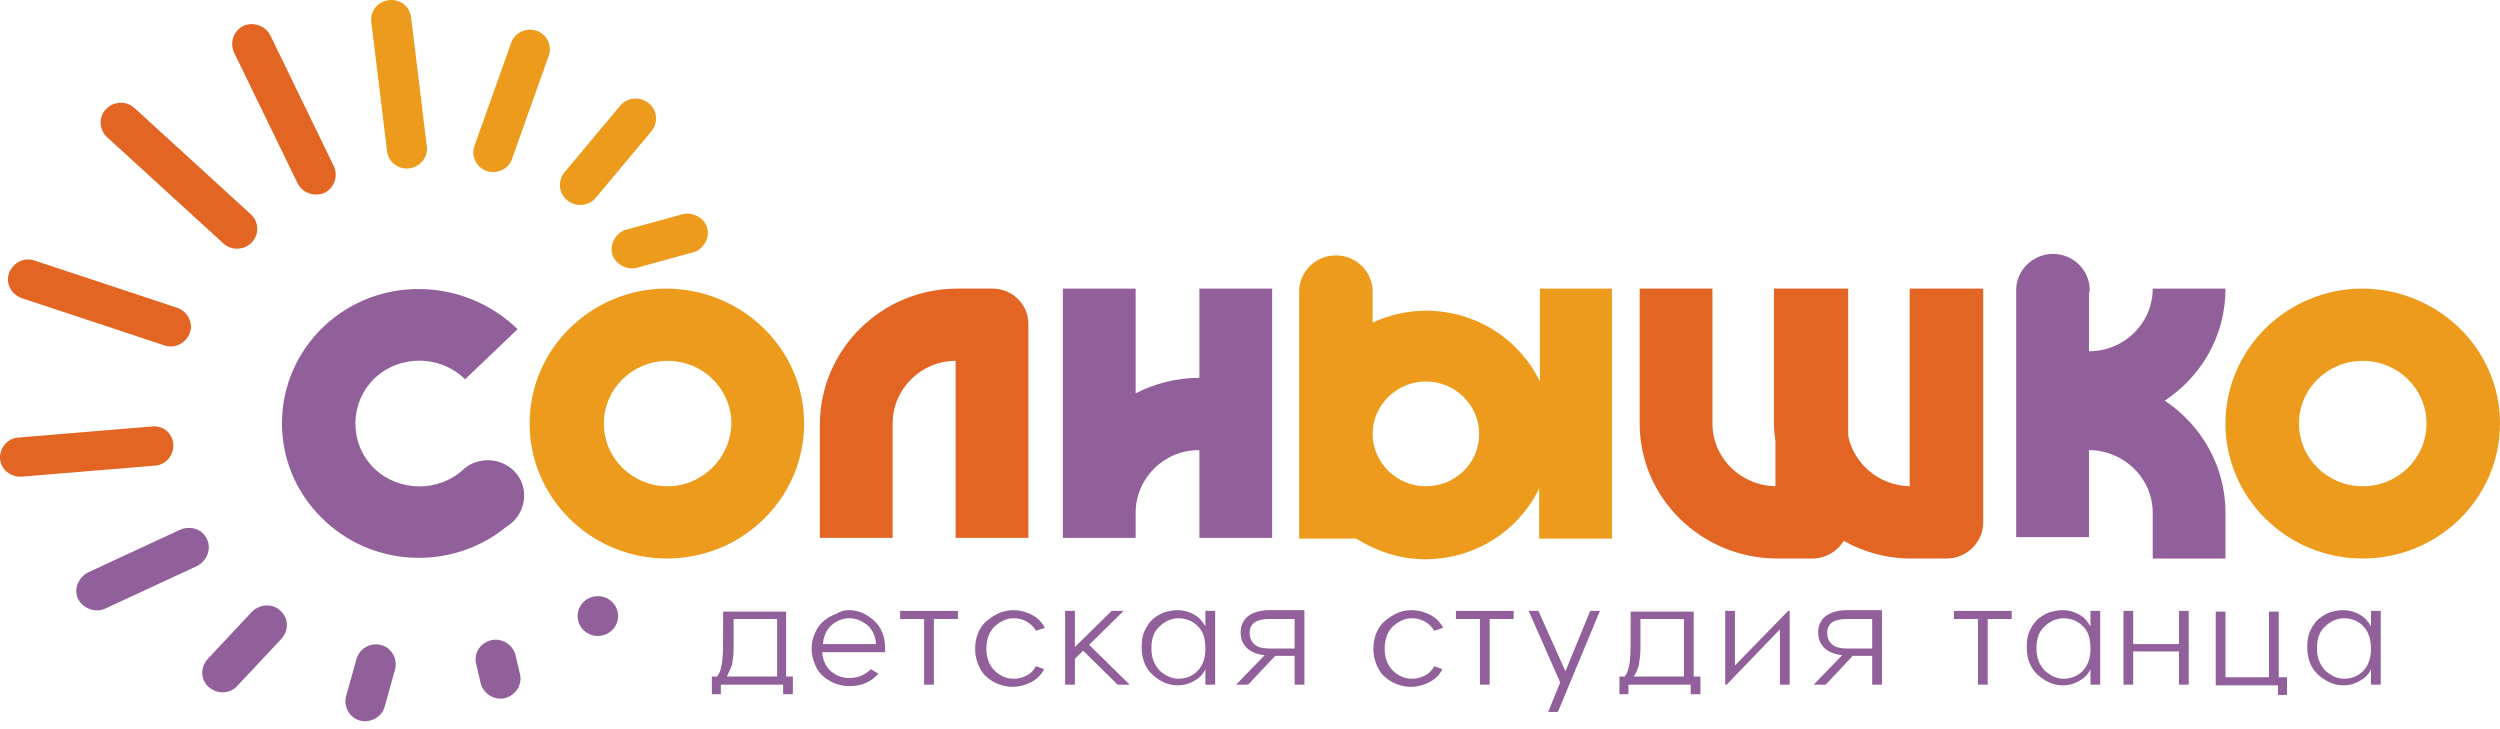 <?xml version="1.0" encoding="UTF-8"?> <svg xmlns="http://www.w3.org/2000/svg" width="240" height="70" viewBox="0 0 240 70" fill="none"><path d="M77.195 40.661C77.195 47.812 71.29 53.618 64.018 53.618C56.745 53.618 50.841 47.812 50.841 40.661C50.841 33.509 56.745 27.703 64.018 27.703C71.29 27.774 77.195 33.509 77.195 40.661ZM70.21 40.661C70.21 37.333 67.474 34.642 64.09 34.642C60.706 34.642 57.969 37.333 57.969 40.661C57.969 43.988 60.706 46.679 64.09 46.679C67.402 46.679 70.138 43.988 70.21 40.661Z" fill="#ED9B1C"></path><path d="M115.142 27.703V36.271C112.91 36.271 110.822 36.837 109.021 37.758V27.703H102.037V49.228V51.636H109.021V49.228C109.021 45.9 111.758 43.21 115.07 43.21H115.142V51.636H122.126V27.703H115.142Z" fill="#915F9A"></path><path d="M240 40.661C240 47.812 234.096 53.618 226.823 53.618C219.55 53.618 213.646 47.812 213.646 40.661C213.646 33.509 219.55 27.703 226.823 27.703C234.096 27.774 240 33.509 240 40.661ZM232.943 40.661C232.943 37.333 230.207 34.642 226.823 34.642C223.439 34.642 220.702 37.333 220.702 40.661C220.702 43.988 223.439 46.679 226.823 46.679C230.207 46.679 232.943 43.988 232.943 40.661Z" fill="#ED9B1C"></path><path d="M95.268 27.703H91.812C84.611 27.774 78.779 33.509 78.707 40.661V51.636H85.692V40.661C85.692 37.333 88.428 34.642 91.74 34.642V51.636H98.725V34.642V31.243C98.797 29.261 97.212 27.703 95.268 27.703Z" fill="#E36523"></path><path d="M183.331 27.703V46.679C180.379 46.608 178.003 44.555 177.427 41.864V27.703H177.283H170.298V40.661C170.298 41.227 170.37 41.794 170.442 42.36V46.679C167.058 46.608 164.394 43.918 164.394 40.661V27.703H157.409V40.661C157.409 47.741 163.242 53.547 170.514 53.618H173.971C175.267 53.618 176.419 52.91 176.995 51.919C178.867 52.981 181.099 53.618 183.403 53.618H186.86C188.804 53.618 190.388 52.06 190.388 50.148V46.75V27.703H183.331Z" fill="#E36523"></path><path d="M31.039 31.385C25.855 36.341 25.711 44.555 30.823 49.653C35.647 54.538 43.424 54.822 48.608 50.573C48.825 50.432 49.041 50.29 49.257 50.078C50.625 48.732 50.697 46.537 49.328 45.192C48.032 43.917 45.944 43.847 44.576 44.98C42.128 47.316 38.24 47.245 35.863 44.909C33.487 42.501 33.559 38.678 35.935 36.341C38.384 34.005 42.272 34.075 44.648 36.412L49.689 31.597C44.504 26.57 36.224 26.428 31.039 31.385Z" fill="#915F9A"></path><path d="M207.813 38.465C211.342 36.129 213.646 32.234 213.646 27.703H206.661C206.661 31.031 203.925 33.721 200.541 33.721V28.198C200.541 28.057 200.613 27.986 200.613 27.845C200.613 25.933 199.029 24.375 197.085 24.375C195.212 24.375 193.628 25.862 193.556 27.703V51.564H200.541V40.66V43.209H200.613C203.997 43.28 206.661 45.971 206.661 49.228V53.618H213.646V49.228C213.646 44.767 211.342 40.802 207.813 38.465Z" fill="#915F9A"></path><path d="M147.833 27.703V36.624C145.888 32.589 141.712 29.827 136.888 29.827C135.087 29.827 133.359 30.252 131.775 30.96V28.128C131.775 28.057 131.775 27.986 131.775 27.986C131.775 26.074 130.191 24.517 128.247 24.517C126.303 24.517 124.719 26.074 124.719 27.986C124.719 28.057 124.719 28.128 124.719 28.128V51.706H130.191C132.135 52.91 134.367 53.689 136.816 53.689C141.64 53.689 145.816 50.927 147.761 46.891V51.706H154.745V27.703H147.833ZM136.888 46.679C134.079 46.679 131.775 44.413 131.775 41.652C131.775 38.89 134.079 36.624 136.888 36.624C139.696 36.624 142 38.89 142 41.652C142 44.484 139.696 46.679 136.888 46.679Z" fill="#ED9B1C"></path><path d="M46.808 16.445C45.8 16.162 45.224 15.1 45.512 14.108L49.041 4.196C49.328 3.204 50.409 2.638 51.417 2.921C52.425 3.204 53.001 4.266 52.713 5.258L49.184 15.17C48.897 16.162 47.816 16.728 46.808 16.445Z" fill="#ED9B1C"></path><path d="M39.32 16.162C38.24 16.303 37.304 15.595 37.16 14.533L35.647 2.142C35.503 1.08 36.224 0.16 37.304 0.018C38.384 -0.124 39.32 0.584 39.464 1.647L40.976 14.037C41.12 15.1 40.328 16.02 39.32 16.162Z" fill="#ED9B1C"></path><path d="M31.183 18.498C30.247 18.923 29.095 18.569 28.591 17.649L22.47 5.045C22.038 4.125 22.398 2.992 23.334 2.496C24.27 2.071 25.423 2.425 25.927 3.346L32.047 15.949C32.479 16.87 32.119 18.003 31.183 18.498Z" fill="#E36523"></path><path d="M24.198 23.242C23.478 24.021 22.254 24.092 21.462 23.384L10.301 13.188C9.509 12.48 9.437 11.276 10.157 10.498C10.877 9.719 12.101 9.648 12.894 10.356L24.055 20.552C24.847 21.26 24.919 22.464 24.198 23.242Z" fill="#E36523"></path><path d="M18.222 31.951C17.862 32.942 16.782 33.509 15.774 33.155L2.093 28.623C1.085 28.269 0.509 27.207 0.869 26.216C1.229 25.225 2.309 24.658 3.317 25.012L16.998 29.544C18.006 29.898 18.582 30.96 18.222 31.951Z" fill="#E36523"></path><path d="M16.638 42.643C16.71 43.705 15.918 44.626 14.91 44.697L2.093 45.759C1.013 45.83 0.077 45.051 0.005 44.059C-0.067 42.997 0.725 42.077 1.733 42.006L14.55 40.944C15.63 40.802 16.566 41.581 16.638 42.643Z" fill="#E36523"></path><path d="M19.878 51.777C20.31 52.697 19.878 53.83 18.942 54.326L10.085 58.433C9.149 58.858 7.997 58.433 7.493 57.512C7.061 56.592 7.493 55.459 8.429 54.963L17.286 50.856C18.294 50.432 19.446 50.786 19.878 51.777Z" fill="#915F9A"></path><path d="M26.935 58.646C27.727 59.354 27.727 60.557 27.007 61.336L22.758 65.868C22.038 66.647 20.814 66.647 20.022 65.939C19.23 65.231 19.23 64.027 19.95 63.248L24.198 58.716C24.991 57.938 26.215 57.938 26.935 58.646Z" fill="#915F9A"></path><path d="M36.511 61.903C37.52 62.115 38.168 63.177 37.952 64.168L36.944 67.779C36.727 68.771 35.647 69.408 34.639 69.196C33.631 68.983 32.983 67.921 33.199 66.93L34.207 63.319C34.495 62.257 35.503 61.69 36.511 61.903Z" fill="#915F9A"></path><path d="M58.833 24.588C58.473 23.596 58.977 22.534 59.913 22.11L65.314 20.623C66.322 20.269 67.402 20.764 67.834 21.685C68.194 22.676 67.69 23.738 66.754 24.163L61.353 25.65C60.346 26.004 59.265 25.508 58.833 24.588Z" fill="#ED9B1C"></path><path d="M47.096 61.478C48.105 61.194 49.184 61.832 49.473 62.823L49.905 64.664C50.193 65.655 49.545 66.717 48.536 67.001C47.528 67.284 46.448 66.647 46.16 65.655L45.728 63.814C45.44 62.823 46.016 61.761 47.096 61.478Z" fill="#915F9A"></path><path d="M54.513 19.277C53.649 18.64 53.505 17.436 54.153 16.586L59.481 10.214C60.129 9.364 61.353 9.223 62.218 9.86C63.082 10.497 63.226 11.701 62.578 12.55L57.249 18.923C56.601 19.773 55.377 19.914 54.513 19.277Z" fill="#ED9B1C"></path><path d="M57.393 61.053C58.467 61.053 59.337 60.197 59.337 59.141C59.337 58.085 58.467 57.23 57.393 57.23C56.319 57.23 55.449 58.085 55.449 59.141C55.449 60.197 56.319 61.053 57.393 61.053Z" fill="#915F9A"></path><path d="M75.467 64.947H76.115V66.646H75.179V65.726H69.202V66.646H68.338V64.947H68.842C69.13 64.593 69.274 64.026 69.346 63.389C69.418 62.681 69.418 61.619 69.418 60.061V58.716H75.467V64.947ZM69.778 64.947H74.603V59.424H70.426V59.99C70.426 61.052 70.426 61.831 70.426 62.327C70.426 62.823 70.354 63.318 70.282 63.814C70.066 64.309 69.922 64.663 69.778 64.947Z" fill="#915F9A"></path><path d="M81.515 58.574C82.379 58.574 83.171 58.928 83.891 59.566C84.611 60.203 84.971 61.123 84.971 62.256C84.971 62.327 84.971 62.468 84.971 62.61H78.923C78.995 63.389 79.283 64.026 79.787 64.451C80.291 64.876 80.867 65.088 81.515 65.088C82.379 65.088 83.027 64.805 83.603 64.239L84.323 64.663C83.603 65.513 82.667 65.867 81.515 65.867C81.083 65.867 80.723 65.796 80.291 65.655C79.859 65.513 79.499 65.301 79.139 65.017C78.779 64.734 78.491 64.38 78.275 63.885C78.059 63.389 77.915 62.893 77.915 62.256C77.915 61.69 78.059 61.123 78.275 60.698C78.491 60.203 78.779 59.849 79.139 59.566C79.499 59.282 79.859 59.07 80.291 58.928C80.723 58.645 81.083 58.574 81.515 58.574ZM81.515 59.353C80.939 59.353 80.363 59.566 79.859 59.99C79.355 60.415 79.067 61.052 78.995 61.831H84.107C84.035 61.052 83.747 60.415 83.243 59.99C82.667 59.566 82.163 59.353 81.515 59.353Z" fill="#915F9A"></path><path d="M91.956 58.645V59.424H89.652V65.726H88.716V59.424H86.412V58.645H91.956Z" fill="#915F9A"></path><path d="M97.284 58.574C97.861 58.574 98.437 58.716 99.013 58.999C99.589 59.282 100.021 59.707 100.309 60.274L99.445 60.557C99.229 60.132 98.869 59.849 98.509 59.636C98.076 59.424 97.716 59.353 97.284 59.353C96.636 59.353 96.06 59.636 95.484 60.132C94.98 60.628 94.692 61.336 94.692 62.256C94.692 63.177 94.98 63.885 95.484 64.38C95.988 64.876 96.636 65.159 97.284 65.159C97.716 65.159 98.076 65.088 98.509 64.876C98.941 64.663 99.229 64.38 99.445 63.956L100.237 64.239C99.949 64.805 99.517 65.23 98.941 65.513C98.365 65.796 97.788 65.938 97.213 65.938C96.78 65.938 96.42 65.867 95.988 65.726C95.556 65.584 95.196 65.372 94.836 65.088C94.476 64.805 94.188 64.451 93.972 63.956C93.756 63.46 93.612 62.964 93.612 62.327C93.612 61.194 93.972 60.274 94.692 59.636C95.628 58.857 96.42 58.574 97.284 58.574Z" fill="#915F9A"></path><path d="M108.445 65.726H107.293L103.981 62.468L103.189 63.247V65.726H102.253V58.645H103.189V62.114L106.717 58.645H107.869L104.557 61.902L108.445 65.726Z" fill="#915F9A"></path><path d="M113.054 58.574C113.63 58.574 114.134 58.716 114.638 58.999C115.142 59.282 115.43 59.636 115.718 60.132V58.645H116.654V65.726H115.718V64.239C115.502 64.734 115.142 65.088 114.638 65.372C114.134 65.655 113.63 65.796 113.054 65.796C112.19 65.796 111.398 65.442 110.678 64.805C109.957 64.168 109.597 63.247 109.597 62.114C109.597 61.548 109.669 60.982 109.885 60.557C110.101 60.061 110.389 59.707 110.678 59.424C111.038 59.141 111.398 58.928 111.758 58.787C112.262 58.645 112.694 58.574 113.054 58.574ZM114.926 60.061C114.422 59.566 113.774 59.353 113.126 59.353C112.478 59.353 111.83 59.636 111.326 60.132C110.75 60.628 110.534 61.336 110.534 62.256C110.534 63.177 110.822 63.814 111.326 64.38C111.902 64.876 112.478 65.159 113.126 65.159C113.774 65.159 114.422 64.947 114.926 64.451C115.43 63.956 115.718 63.247 115.718 62.327C115.718 61.265 115.502 60.557 114.926 60.061Z" fill="#915F9A"></path><path d="M125.223 58.645V65.726H124.287V62.964H122.414L119.822 65.726H118.67L121.406 62.893C120.686 62.823 120.11 62.61 119.678 62.185C119.246 61.761 119.102 61.265 119.102 60.698C119.102 60.061 119.318 59.566 119.822 59.141C120.326 58.787 120.974 58.574 121.91 58.574H125.223V58.645ZM124.287 62.185V59.424H121.838C120.614 59.424 119.966 59.849 119.966 60.769C119.966 61.194 120.11 61.548 120.398 61.831C120.686 62.114 121.19 62.256 121.838 62.256H124.287V62.185Z" fill="#915F9A"></path><path d="M135.52 58.574C136.096 58.574 136.672 58.716 137.248 58.999C137.824 59.282 138.256 59.707 138.544 60.274L137.68 60.557C137.464 60.132 137.104 59.849 136.744 59.636C136.312 59.424 135.952 59.353 135.52 59.353C134.872 59.353 134.295 59.636 133.719 60.132C133.215 60.628 132.927 61.336 132.927 62.256C132.927 63.177 133.215 63.885 133.719 64.38C134.223 64.876 134.872 65.159 135.52 65.159C135.952 65.159 136.312 65.088 136.744 64.876C137.176 64.663 137.464 64.38 137.68 63.956L138.472 64.239C138.184 64.805 137.752 65.23 137.176 65.513C136.6 65.796 136.024 65.938 135.448 65.938C135.016 65.938 134.655 65.867 134.223 65.726C133.791 65.584 133.431 65.372 133.071 65.088C132.711 64.805 132.423 64.451 132.207 63.956C131.991 63.46 131.847 62.964 131.847 62.327C131.847 61.194 132.207 60.274 132.927 59.636C133.863 58.857 134.655 58.574 135.52 58.574Z" fill="#915F9A"></path><path d="M145.312 58.645V59.424H143.008V65.726H142.072V59.424H139.768V58.645H145.312Z" fill="#915F9A"></path><path d="M152.657 58.645H153.593L149.561 68.345H148.625L149.777 65.513L146.752 58.645H147.689L150.281 64.451L152.657 58.645Z" fill="#915F9A"></path><path d="M162.594 64.947H163.242V66.646H162.306V65.726H156.329V66.646H155.465V64.947H155.969C156.257 64.593 156.401 64.026 156.473 63.389C156.545 62.681 156.545 61.619 156.545 60.061V58.716H162.594V64.947ZM156.833 64.947H161.658V59.424H157.481V59.99C157.481 61.052 157.481 61.831 157.481 62.327C157.481 62.823 157.409 63.318 157.337 63.814C157.193 64.309 157.049 64.663 156.833 64.947Z" fill="#915F9A"></path><path d="M171.811 58.645V65.726H170.874V60.415L165.762 65.726H165.618V58.645H166.554V63.885L171.667 58.645H171.811Z" fill="#915F9A"></path><path d="M180.667 58.645V65.726H179.731V62.964H177.859L175.267 65.726H174.115L176.851 62.893C176.131 62.823 175.555 62.61 175.123 62.185C174.691 61.761 174.547 61.265 174.547 60.698C174.547 60.061 174.763 59.566 175.267 59.141C175.771 58.787 176.419 58.574 177.355 58.574H180.667V58.645ZM179.731 62.185V59.424H177.283C176.059 59.424 175.411 59.849 175.411 60.769C175.411 61.194 175.555 61.548 175.843 61.831C176.131 62.114 176.635 62.256 177.283 62.256H179.731V62.185Z" fill="#915F9A"></path><path d="M193.124 58.645V59.424H190.82V65.726H189.884V59.424H187.58V58.645H193.124Z" fill="#915F9A"></path><path d="M198.021 58.574C198.597 58.574 199.101 58.716 199.605 58.999C200.109 59.282 200.397 59.636 200.685 60.132V58.645H201.621V65.726H200.685V64.239C200.469 64.734 200.109 65.088 199.605 65.372C199.101 65.655 198.597 65.796 198.021 65.796C197.157 65.796 196.364 65.442 195.644 64.805C194.924 64.168 194.564 63.247 194.564 62.114C194.564 61.548 194.636 60.982 194.852 60.557C195.068 60.061 195.356 59.707 195.644 59.424C196.004 59.141 196.364 58.928 196.724 58.787C197.229 58.645 197.661 58.574 198.021 58.574ZM199.893 60.061C199.389 59.566 198.741 59.353 198.093 59.353C197.445 59.353 196.797 59.636 196.292 60.132C195.716 60.628 195.5 61.336 195.5 62.256C195.5 63.177 195.788 63.814 196.292 64.38C196.869 64.876 197.445 65.159 198.093 65.159C198.741 65.159 199.389 64.947 199.893 64.451C200.397 63.956 200.685 63.247 200.685 62.327C200.685 61.265 200.469 60.557 199.893 60.061Z" fill="#915F9A"></path><path d="M209.182 58.645H210.118V65.726H209.182V62.539H204.789V65.726H203.853V58.645H204.789V61.831H209.182V58.645Z" fill="#915F9A"></path><path d="M219.55 64.947V66.717H218.686V65.796H212.71V58.716H213.646V65.017H217.822V58.716H218.758V65.017H219.55V64.947Z" fill="#915F9A"></path><path d="M224.951 58.574C225.527 58.574 226.031 58.716 226.535 58.999C227.039 59.282 227.327 59.636 227.615 60.132V58.645H228.551V65.726H227.615V64.239C227.399 64.734 227.039 65.088 226.535 65.372C226.031 65.655 225.527 65.796 224.951 65.796C224.087 65.796 223.295 65.442 222.575 64.805C221.855 64.168 221.495 63.247 221.495 62.114C221.495 61.548 221.567 60.982 221.783 60.557C221.999 60.061 222.287 59.707 222.575 59.424C222.935 59.141 223.295 58.928 223.655 58.787C224.159 58.645 224.519 58.574 224.951 58.574ZM226.823 60.061C226.319 59.566 225.671 59.353 225.023 59.353C224.375 59.353 223.727 59.636 223.223 60.132C222.647 60.628 222.431 61.336 222.431 62.256C222.431 63.177 222.719 63.814 223.223 64.38C223.799 64.876 224.375 65.159 225.023 65.159C225.671 65.159 226.319 64.947 226.823 64.451C227.327 63.956 227.615 63.247 227.615 62.327C227.615 61.265 227.327 60.557 226.823 60.061Z" fill="#915F9A"></path></svg> 